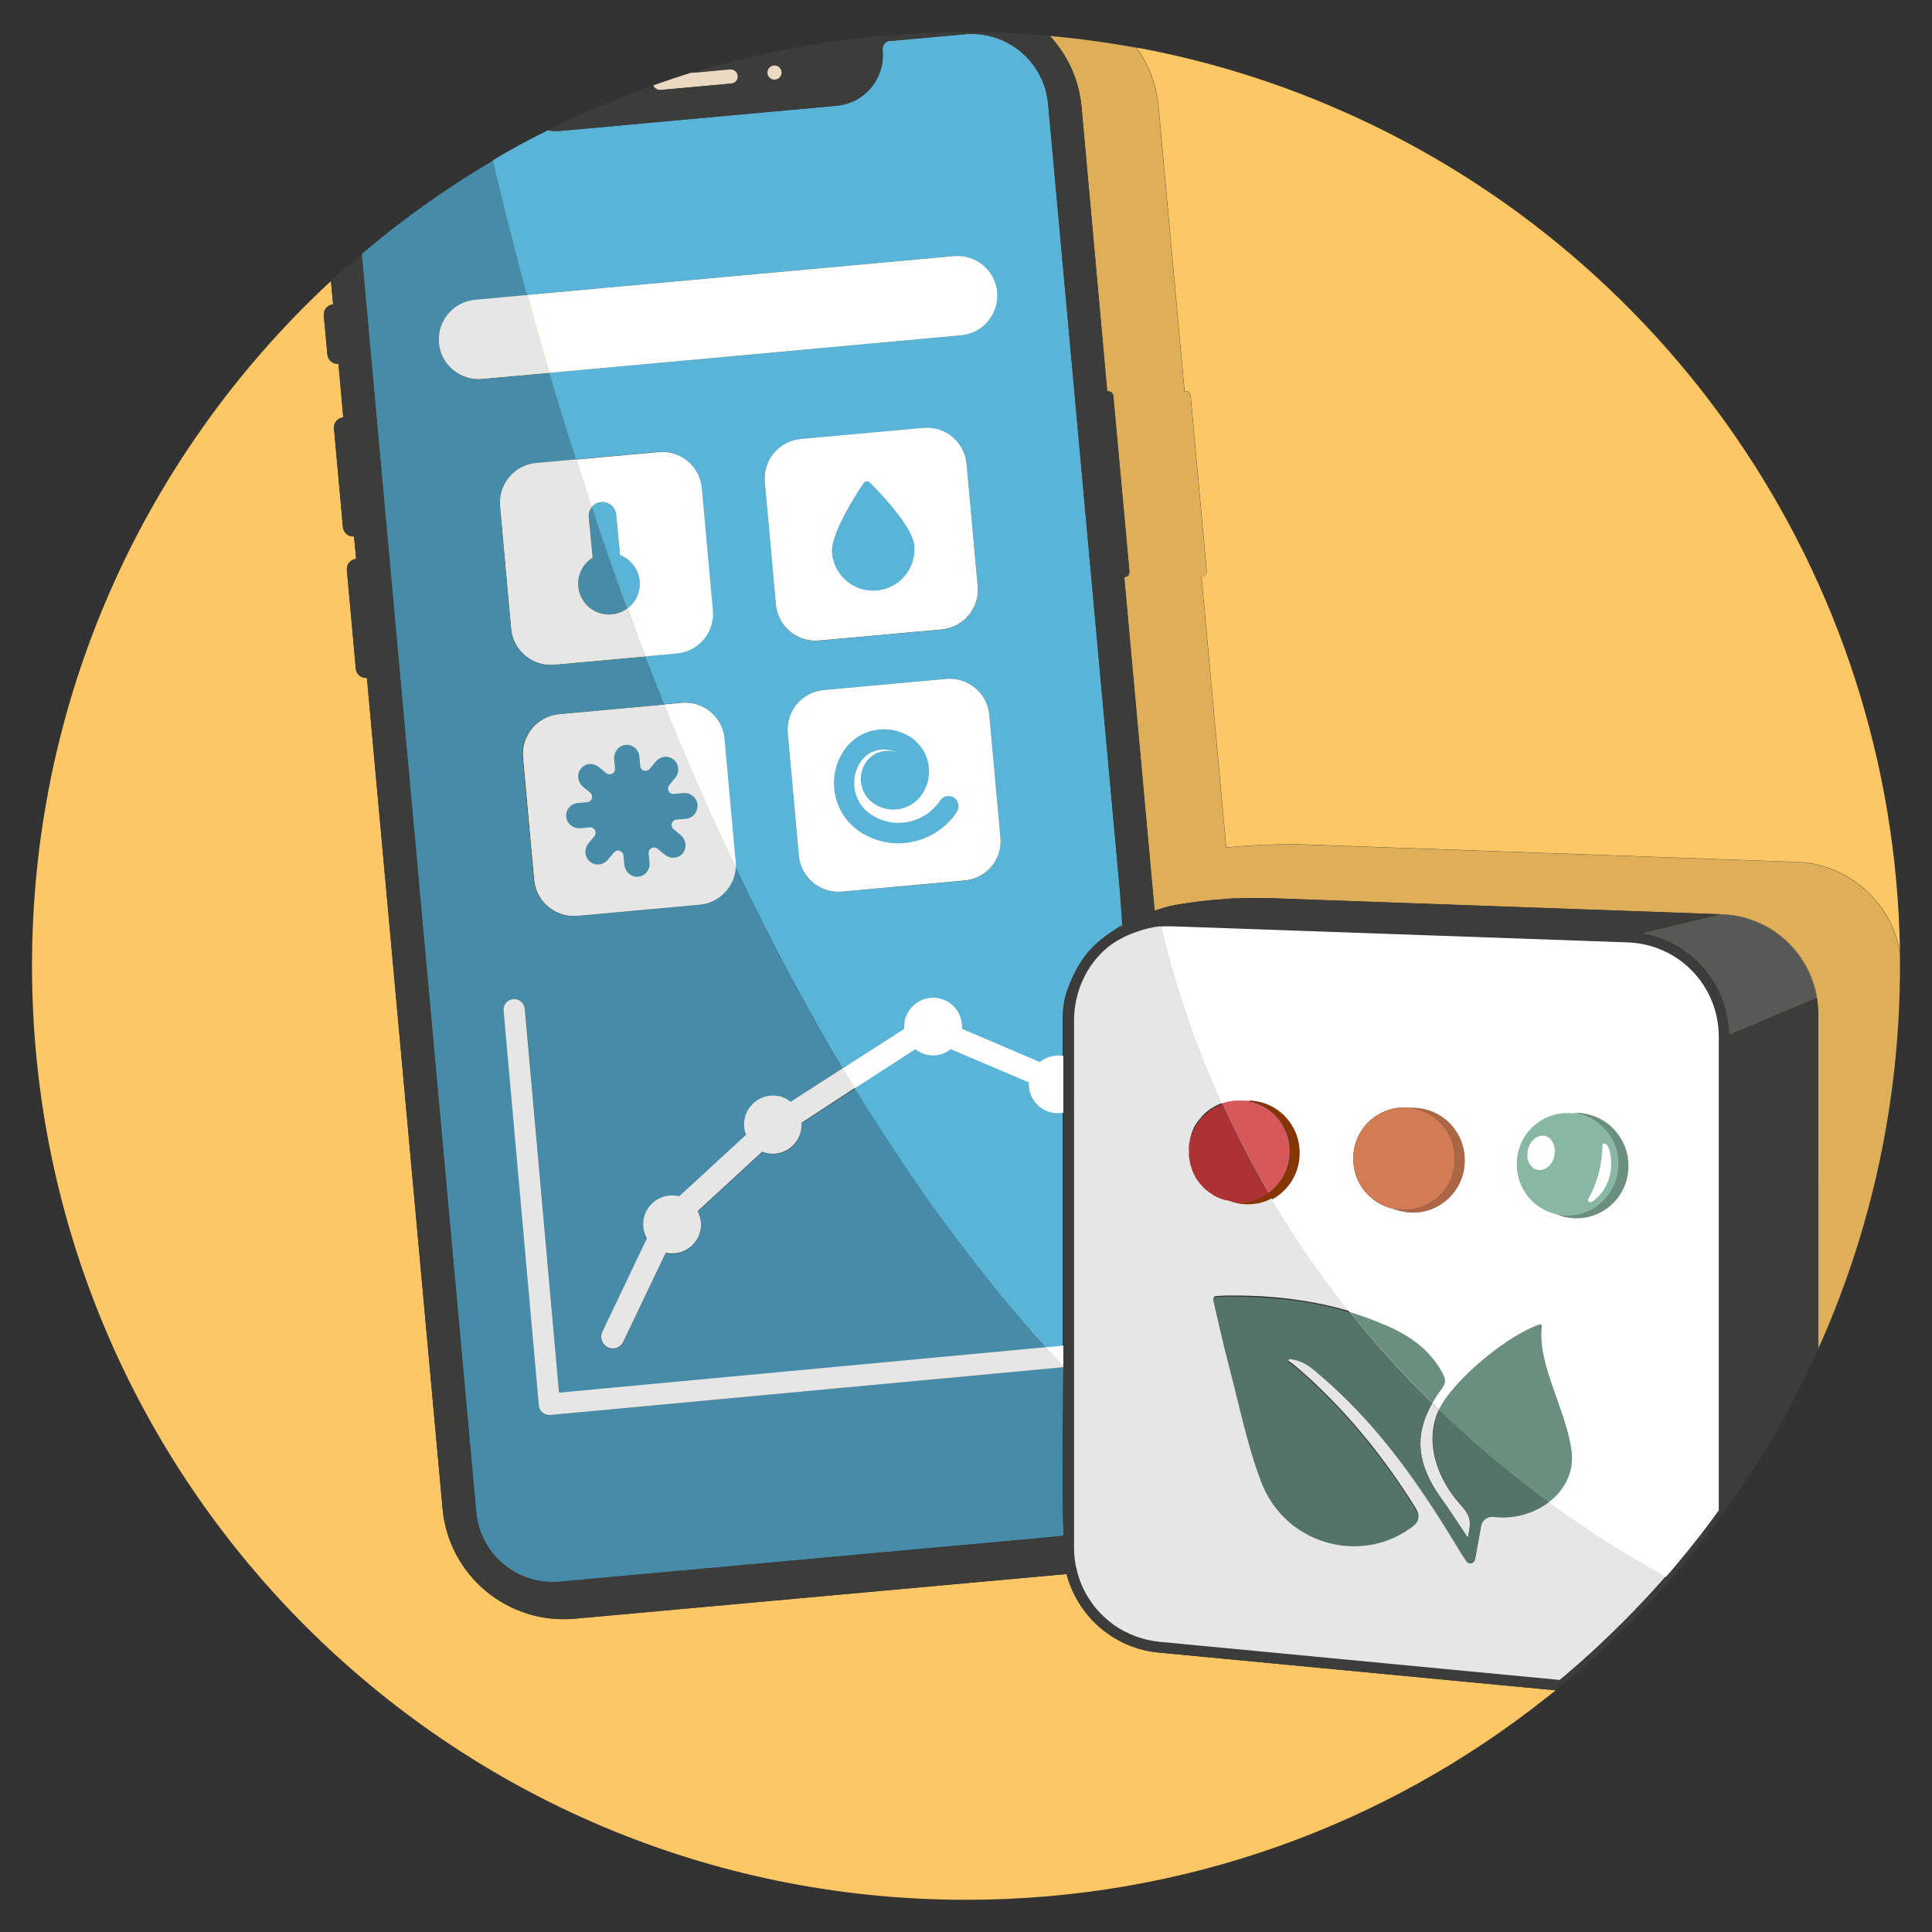 <?xml version="1.0" encoding="UTF-8"?> <svg xmlns="http://www.w3.org/2000/svg" xmlns:xlink="http://www.w3.org/1999/xlink" version="1.1" id="Calque_1" x="0px" y="0px" viewBox="0 0 1080 1080" style="enable-background:new 0 0 1080 1080;" xml:space="preserve"><rect x="0" y="0" width="1080" height="1080" fill="#333333" stroke="none"/> <style type="text/css"> .st0{fill:none;} .st1{fill:#D27C53;} .st2{fill:#A0D3E8;} .st3{fill:#5AB4D8;} .st4{fill:#96CDE3;} .st5{fill:#316073;} .st6{fill:#FFFFFF;} .st7{clip-path:url(#SVGID_00000004510544144678427280000018260252545538834603_);fill:#468CA8;} .st8{clip-path:url(#SVGID_00000004510544144678427280000018260252545538834603_);} .st9{fill:#3C3C3B;} .st10{fill:#DEAF58;} .st11{fill:#E9D9C3;} .st12{fill:#F4F4F4;} .st13{opacity:0.47;} .st14{opacity:0.22;} .st15{opacity:0.14;} .st16{opacity:0.25;} .st17{fill:#EEEEEE;} .st18{fill:#FCC764;} .st19{fill:#D75859;} .st20{fill:#7DCCF1;} .st21{fill:#6A8F7F;} .st22{fill:#455C53;} .st23{clip-path:url(#SVGID_00000018941887498866247380000002197721306968428180_);} .st24{fill:#71706E;} .st25{fill:none;stroke:#3C3C3B;stroke-miterlimit:10;} .st26{fill:#88B8A3;} .st27{fill:#DADADA;} .st28{fill:#888885;} .st29{fill:#C0C0C0;} .st30{fill:#D5A752;} .st31{fill:#E7E6E6;} .st32{fill:#D6ECF5;} .st33{fill:#C5943A;} .st34{fill:#A05731;} .st35{opacity:0.32;fill:#3C3C3B;} .st36{fill:#595939;} .st37{fill:#4E6A5D;} .st38{fill:#1D1E1C;} .st39{fill:#3E7B8D;} .st40{fill:#1D3742;} .st41{fill:#BCAA93;} .st42{fill:#883413;} .st43{fill:#903B3C;} .st44{fill:#BB9E7A;} .st45{fill:#BC9F7A;} .st46{fill:none;stroke:#316073;stroke-width:27.299;stroke-miterlimit:10;} .st47{clip-path:url(#SVGID_00000085940108502203255410000016999031485068463523_);} .st48{fill:#185067;} .st49{fill:#EAC89A;} .st50{fill:#AD6645;} .st51{fill:#21404D;} .st52{clip-path:url(#SVGID_00000176013912465718386510000016703682825416374949_);} .st53{fill:#CFC0AD;} .st54{fill:#E3E3E3;} .st55{fill:#FDD58A;} .st56{fill:#DC9A7A;} .st57{fill:#5A808F;} .st58{fill:#85C7E2;} .st59{fill:#DECFBA;} .st60{fill:#995A3C;} .st61{fill:#AB4647;} .st62{fill:#468CA8;} .st63{fill:#557366;} .st64{fill:#585857;} .st65{fill:#873600;} .st66{fill:#AD3233;} .st67{clip-path:url(#SVGID_00000130628296446108318970000005562730499824927885_);} .st68{fill:#606060;} .st69{fill:#E18485;} .st70{clip-path:url(#SVGID_00000001656853842978627380000014267941220357717937_);} .st71{fill:#7FBFD8;} .st72{fill:#FADFC0;} .st73{display:none;} .st74{display:inline;} </style> <path class="st9" d="M492.9,38.6l0.5,5c0-0.1,0-0.2,0-0.3c0-0.1,0-0.2,0-0.4c0.1-2,1.4-3.7,3.2-4.4c0,0,0,0,0,0 c0.1,0,0.1-0.1,0.2-0.1c0.1,0,0.1,0,0.2-0.1c0,0,0.1,0,0.1,0c0,0,0,0,0.1,0c0,0,0.1,0,0.1,0c0,0,0.1,0,0.1,0c0.1,0,0.1,0,0.2,0 c0.1,0,0.2,0,0.2,0L492.9,38.6z"></path> <g> <path class="st18" d="M902.2,631.3c-1.3-1.4-2.8-2.7-4.4-3.8c-4.4-3-9.7-4.9-15.4-5.1c-0.9,0-1.7,0-2.6,0c6.7,0.8,12.6,3.9,17,8.5 c4.9,5.1,8,12.1,8,19.7v0.5c0,16.3-13.7,29.2-29.9,28.3c-1.7-0.1-3.4-0.3-5-0.7c3.1,1.3,6.4,2.2,10,2.4c2.8,0.1,5.6-0.1,8.2-0.7 c12.8-3,22.4-14.5,22.4-28.3v-0.5C910.3,643.6,907.2,636.5,902.2,631.3z M902.2,631.3c-1.3-1.4-2.8-2.7-4.4-3.8 c-4.4-3-9.7-4.9-15.4-5.1c-0.9,0-1.7,0-2.6,0c6.7,0.8,12.6,3.9,17,8.5c4.9,5.1,8,12.1,8,19.7v0.5c0,16.3-13.7,29.2-29.9,28.3 c-1.7-0.1-3.4-0.3-5-0.7c3.1,1.3,6.4,2.2,10,2.4c2.8,0.1,5.6-0.1,8.2-0.7c12.8-3,22.4-14.5,22.4-28.3v-0.5 C910.3,643.6,907.2,636.5,902.2,631.3z M902.2,631.3c-1.3-1.4-2.8-2.7-4.4-3.8c-4.4-3-9.7-4.9-15.4-5.1c-0.9,0-1.7,0-2.6,0 c6.7,0.8,12.6,3.9,17,8.5c4.9,5.1,8,12.1,8,19.7v0.5c0,16.3-13.7,29.2-29.9,28.3c-1.7-0.1-3.4-0.3-5-0.7c3.1,1.3,6.4,2.2,10,2.4 c2.8,0.1,5.6-0.1,8.2-0.7c12.8-3,22.4-14.5,22.4-28.3v-0.5C910.3,643.6,907.2,636.5,902.2,631.3z M902.2,631.3 c-1.3-1.4-2.8-2.7-4.4-3.8c-4.4-3-9.7-4.9-15.4-5.1c-0.9,0-1.7,0-2.6,0c6.7,0.8,12.6,3.9,17,8.5c4.9,5.1,8,12.1,8,19.7v0.5 c0,16.3-13.7,29.2-29.9,28.3c-1.7-0.1-3.4-0.3-5-0.7c3.1,1.3,6.4,2.2,10,2.4c2.8,0.1,5.6-0.1,8.2-0.7c12.8-3,22.4-14.5,22.4-28.3 v-0.5C910.3,643.6,907.2,636.5,902.2,631.3z M902.2,631.3c-1.3-1.4-2.8-2.7-4.4-3.8c-4.4-3-9.7-4.9-15.4-5.1c-0.9,0-1.7,0-2.6,0 c6.7,0.8,12.6,3.9,17,8.5c4.9,5.1,8,12.1,8,19.7v0.5c0,16.3-13.7,29.2-29.9,28.3c-1.7-0.1-3.4-0.3-5-0.7c3.1,1.3,6.4,2.2,10,2.4 c2.8,0.1,5.6-0.1,8.2-0.7c12.8-3,22.4-14.5,22.4-28.3v-0.5C910.3,643.6,907.2,636.5,902.2,631.3z M902.2,631.3 c-1.3-1.4-2.8-2.7-4.4-3.8c-4.4-3-9.7-4.9-15.4-5.1c-0.9,0-1.7,0-2.6,0c6.7,0.8,12.6,3.9,17,8.5c4.9,5.1,8,12.1,8,19.7v0.5 c0,16.3-13.7,29.2-29.9,28.3c-1.7-0.1-3.4-0.3-5-0.7c3.1,1.3,6.4,2.2,10,2.4c2.8,0.1,5.6-0.1,8.2-0.7c12.8-3,22.4-14.5,22.4-28.3 v-0.5C910.3,643.6,907.2,636.5,902.2,631.3z M902.2,631.3c-1.3-1.4-2.8-2.7-4.4-3.8c-4.4-3-9.7-4.9-15.4-5.1c-0.9,0-1.7,0-2.6,0 c6.7,0.8,12.6,3.9,17,8.5c4.9,5.1,8,12.1,8,19.7v0.5c0,16.3-13.7,29.2-29.9,28.3c-1.7-0.1-3.4-0.3-5-0.7c3.1,1.3,6.4,2.2,10,2.4 c2.8,0.1,5.6-0.1,8.2-0.7c12.8-3,22.4-14.5,22.4-28.3v-0.5C910.3,643.6,907.2,636.5,902.2,631.3z M902.2,631.3 c-1.3-1.4-2.8-2.7-4.4-3.8c-4.4-3-9.7-4.9-15.4-5.1c-0.9,0-1.7,0-2.6,0c6.7,0.8,12.6,3.9,17,8.5c4.9,5.1,8,12.1,8,19.7v0.5 c0,16.3-13.7,29.2-29.9,28.3c-1.7-0.1-3.4-0.3-5-0.7c3.1,1.3,6.4,2.2,10,2.4c2.8,0.1,5.6-0.1,8.2-0.7c12.8-3,22.4-14.5,22.4-28.3 v-0.5C910.3,643.6,907.2,636.5,902.2,631.3z M902.2,631.3c-1.3-1.4-2.8-2.7-4.4-3.8c-4.4-3-9.7-4.9-15.4-5.1c-0.9,0-1.7,0-2.6,0 c6.7,0.8,12.6,3.9,17,8.5c4.9,5.1,8,12.1,8,19.7v0.5c0,16.3-13.7,29.2-29.9,28.3c-1.7-0.1-3.4-0.3-5-0.7c3.1,1.3,6.4,2.2,10,2.4 c2.8,0.1,5.6-0.1,8.2-0.7c12.8-3,22.4-14.5,22.4-28.3v-0.5C910.3,643.6,907.2,636.5,902.2,631.3z M698.3,615.1 c-1.1,0-2.2,0-3.3,0.1c1.1,0.1,2.2,0.2,3.3,0.5L698.3,615.1z M686.6,671.6C686.6,671.6,686.6,671.6,686.6,671.6 C686.6,671.6,686.6,671.6,686.6,671.6C686.6,671.6,686.6,671.6,686.6,671.6z M682.2,670.2c0.7,0.3,1.4,0.5,2.1,0.7 C683.5,670.7,682.8,670.5,682.2,670.2z M698.3,615.1c-1.1,0-2.2,0-3.3,0.1c1.1,0.1,2.2,0.2,3.3,0.5L698.3,615.1z M686.6,671.6 C686.6,671.6,686.6,671.6,686.6,671.6C686.6,671.6,686.6,671.6,686.6,671.6C686.6,671.6,686.6,671.6,686.6,671.6z M682.2,670.2 c0.7,0.3,1.4,0.5,2.1,0.7C683.5,670.7,682.8,670.5,682.2,670.2z M627.8,517c-0.6,0.4-1.2,0.8-1.8,1.2c-0.1,0-0.2,0.1-0.2,0.2 c-0.1,0.1-0.2,0.1-0.2,0.2l-0.5,0.3l0.3-0.2c0.3-0.2,0.6-0.3,0.9-0.5l0.4-0.2l0.3-0.2l0.1,0l0.3-0.2c0.2-0.1,0.3-0.2,0.5-0.2 L627.8,517z M656.3,506.1c-0.2,0.1-0.5,0.1-0.7,0.2c-0.1,0-0.2,0.1-0.3,0.1c0.3-0.1,0.6-0.1,0.9-0.2c0.3-0.1,0.6-0.1,0.9-0.2 C656.8,506,656.5,506.1,656.3,506.1z M698.3,615.1c-1.1,0-2.2,0-3.3,0.1c1.1,0.1,2.2,0.2,3.3,0.5L698.3,615.1z M686.6,671.6 C686.6,671.6,686.6,671.6,686.6,671.6C686.6,671.6,686.6,671.6,686.6,671.6C686.6,671.6,686.6,671.6,686.6,671.6z M682.2,670.2 c0.7,0.3,1.4,0.5,2.1,0.7C683.5,670.7,682.8,670.5,682.2,670.2z M656.3,506.1c-0.2,0.1-0.5,0.1-0.7,0.2c-0.1,0-0.2,0.1-0.3,0.1 c0.3-0.1,0.6-0.1,0.9-0.2c0.3-0.1,0.6-0.1,0.9-0.2C656.8,506,656.5,506.1,656.3,506.1z M656.3,506.1c-0.2,0.1-0.5,0.1-0.7,0.2 c-0.1,0-0.2,0.1-0.3,0.1c0.3-0.1,0.6-0.1,0.9-0.2c0.3-0.1,0.6-0.1,0.9-0.2C656.8,506,656.5,506.1,656.3,506.1z M656.3,506.1 c-0.2,0.1-0.5,0.1-0.7,0.2c-0.1,0-0.2,0.1-0.3,0.1c0.3-0.1,0.6-0.1,0.9-0.2c0.3-0.1,0.6-0.1,0.9-0.2 C656.8,506,656.5,506.1,656.3,506.1z M656.3,506.1c-0.2,0.1-0.5,0.1-0.7,0.2c-0.1,0-0.2,0.1-0.3,0.1c0.3-0.1,0.6-0.1,0.9-0.2 c0.3-0.1,0.6-0.1,0.9-0.2C656.8,506,656.5,506.1,656.3,506.1z M656.3,506.1c-0.2,0.1-0.5,0.1-0.7,0.2c-0.1,0-0.2,0.1-0.3,0.1 c0.3-0.1,0.6-0.1,0.9-0.2c0.3-0.1,0.6-0.1,0.9-0.2C656.8,506,656.5,506.1,656.3,506.1z M656.3,506.1c-0.2,0.1-0.5,0.1-0.7,0.2 c-0.1,0-0.2,0.1-0.3,0.1c0.3-0.1,0.6-0.1,0.9-0.2c0.3-0.1,0.6-0.1,0.9-0.2C656.8,506,656.5,506.1,656.3,506.1z M656.3,506.1 c-0.2,0.1-0.5,0.1-0.7,0.2c-0.1,0-0.2,0.1-0.3,0.1c0.3-0.1,0.6-0.1,0.9-0.2c0.3-0.1,0.6-0.1,0.9-0.2 C656.8,506,656.5,506.1,656.3,506.1z M656.3,506.1c-0.2,0.1-0.5,0.1-0.7,0.2c-0.1,0-0.2,0.1-0.3,0.1c0.3-0.1,0.6-0.1,0.9-0.2 c0.3-0.1,0.6-0.1,0.9-0.2C656.8,506,656.5,506.1,656.3,506.1z M656.3,506.1c-0.2,0.1-0.5,0.1-0.7,0.2c-0.1,0-0.2,0.1-0.3,0.1 c0.3-0.1,0.6-0.1,0.9-0.2c0.3-0.1,0.6-0.1,0.9-0.2C656.8,506,656.5,506.1,656.3,506.1z M743.2,59C709,44.5,672.9,33.5,635.4,26.6 c6.8,9.5,11.2,20.8,12.3,33.2l14.5,158.8l0.3,0c1.6-0.1,2.9,1,3.1,2.6l9,98.1c0.1,1.6-1,2.9-2.6,3.1l-0.3,0l13.8,151.4 c11.5-1.3,24.6-1.9,39.7-1.9l279,9.9c5.8,0.2,11.4,1.2,16.7,2.9v0c21.2,6.9,37.3,25,41.2,47.3C1058.8,319.2,928.3,137.2,743.2,59z M918.5,521.7L918.5,521.7C918.5,521.7,918.6,521.7,918.5,521.7L918.5,521.7z M977.8,513.8L977.8,513.8c-4.8-1.6-10-2.5-15.3-2.7 l-44,10.6c27.2,4.9,47.6,28.2,48.2,56.6l19.2-8.1l29.7-12.5C1012.2,537,997.4,520.2,977.8,513.8z M656.3,506.1 c-0.2,0.1-0.5,0.1-0.7,0.2c-0.1,0-0.2,0.1-0.3,0.1c0.3-0.1,0.6-0.1,0.9-0.2c0.3-0.1,0.6-0.1,0.9-0.2 C656.8,506,656.5,506.1,656.3,506.1z M656.3,506.1c-0.2,0.1-0.5,0.1-0.7,0.2c-0.1,0-0.2,0.1-0.3,0.1c0.3-0.1,0.6-0.1,0.9-0.2 c0.3-0.1,0.6-0.1,0.9-0.2C656.8,506,656.5,506.1,656.3,506.1z M656.3,506.1c-0.2,0.1-0.5,0.1-0.7,0.2c-0.1,0-0.2,0.1-0.3,0.1 c0.3-0.1,0.6-0.1,0.9-0.2c0.3-0.1,0.6-0.1,0.9-0.2C656.8,506,656.5,506.1,656.3,506.1z M656.3,506.1c-0.2,0.1-0.5,0.1-0.7,0.2 c-0.1,0-0.2,0.1-0.3,0.1c0.3-0.1,0.6-0.1,0.9-0.2c0.3-0.1,0.6-0.1,0.9-0.2C656.8,506,656.5,506.1,656.3,506.1z M656.3,506.1 c-0.2,0.1-0.5,0.1-0.7,0.2c-0.1,0-0.2,0.1-0.3,0.1c0.3-0.1,0.6-0.1,0.9-0.2c0.3-0.1,0.6-0.1,0.9-0.2 C656.8,506,656.5,506.1,656.3,506.1z M656.3,506.1c-0.2,0.1-0.5,0.1-0.7,0.2c-0.1,0-0.2,0.1-0.3,0.1c0.3-0.1,0.6-0.1,0.9-0.2 c0.3-0.1,0.6-0.1,0.9-0.2C656.8,506,656.5,506.1,656.3,506.1z M656.3,506.1c-0.2,0.1-0.5,0.1-0.7,0.2c-0.1,0-0.2,0.1-0.3,0.1 c0.3-0.1,0.6-0.1,0.9-0.2c0.3-0.1,0.6-0.1,0.9-0.2C656.8,506,656.5,506.1,656.3,506.1z M656.3,506.1c-0.2,0.1-0.5,0.1-0.7,0.2 c-0.1,0-0.2,0.1-0.3,0.1c0.3-0.1,0.6-0.1,0.9-0.2c0.3-0.1,0.6-0.1,0.9-0.2C656.8,506,656.5,506.1,656.3,506.1z M656.3,506.1 c-0.2,0.1-0.5,0.1-0.7,0.2c-0.1,0-0.2,0.1-0.3,0.1c0.3-0.1,0.6-0.1,0.9-0.2c0.3-0.1,0.6-0.1,0.9-0.2 C656.8,506,656.5,506.1,656.3,506.1z M656.3,506.1c-0.2,0.1-0.5,0.1-0.7,0.2c-0.1,0-0.2,0.1-0.3,0.1c0.3-0.1,0.6-0.1,0.9-0.2 c0.3-0.1,0.6-0.1,0.9-0.2C656.8,506,656.5,506.1,656.3,506.1z M559.2,468l-6.2-68.5c-1.1-12.2-11.9-21.2-24.1-20.1l-68.4,6.2 c-12.2,1.1-21.2,11.9-20.1,24.1l6.2,68.4c1.1,12.2,11.9,21.2,24.1,20.1l68.4-6.2C551.4,491.1,560.4,480.3,559.2,468z M698.3,615.1 c-1.1,0-2.2,0-3.3,0.1c1.1,0.1,2.2,0.2,3.3,0.5L698.3,615.1z M686.6,671.6C686.6,671.6,686.6,671.6,686.6,671.6 C686.6,671.6,686.6,671.6,686.6,671.6C686.6,671.6,686.6,671.6,686.6,671.6z M682.2,670.2c0.7,0.3,1.4,0.5,2.1,0.7 C683.5,670.7,682.8,670.5,682.2,670.2z M698.3,615.1c-1.1,0-2.2,0-3.3,0.1c1.1,0.1,2.2,0.2,3.3,0.5L698.3,615.1z M686.6,671.6 C686.6,671.6,686.6,671.6,686.6,671.6C686.6,671.6,686.6,671.6,686.6,671.6C686.6,671.6,686.6,671.6,686.6,671.6z M682.2,670.2 c0.7,0.3,1.4,0.5,2.1,0.7C683.5,670.7,682.8,670.5,682.2,670.2z M698.3,615.1c-1.1,0-2.2,0-3.3,0.1c1.1,0.1,2.2,0.2,3.3,0.5 L698.3,615.1z M686.6,671.6C686.6,671.6,686.6,671.6,686.6,671.6C686.6,671.6,686.6,671.6,686.6,671.6 C686.6,671.6,686.6,671.6,686.6,671.6z M682.2,670.2c0.7,0.3,1.4,0.5,2.1,0.7C683.5,670.7,682.8,670.5,682.2,670.2z M698.3,615.1 c-1.1,0-2.2,0-3.3,0.1c1.1,0.1,2.2,0.2,3.3,0.5L698.3,615.1z M686.6,671.6C686.6,671.6,686.6,671.6,686.6,671.6 C686.6,671.6,686.6,671.6,686.6,671.6C686.6,671.6,686.6,671.6,686.6,671.6z M682.2,670.2c0.7,0.3,1.4,0.5,2.1,0.7 C683.5,670.7,682.8,670.5,682.2,670.2z M497.9,22.9l-5,0.4l0.5,5l0-0.3c0-0.1,0-0.2,0-0.3c0,0,0,0,0,0c0-0.3,0.1-0.7,0.2-1 c0-0.1,0.1-0.2,0.1-0.3c0,0,0-0.1,0-0.1c0.1-0.3,0.2-0.6,0.4-0.8c0.2-0.3,0.4-0.5,0.6-0.8c0.1-0.1,0.2-0.2,0.3-0.3 c0.1-0.1,0.2-0.2,0.4-0.3c0.2-0.2,0.5-0.4,0.8-0.5c0.1-0.1,0.3-0.1,0.4-0.2c0,0,0,0,0,0c0.1,0,0.1-0.1,0.2-0.1c0.1,0,0.1,0,0.2-0.1 c0.2-0.1,0.4-0.1,0.7-0.2C497.8,22.9,497.8,22.9,497.9,22.9z M546.4,327.7l-6.2-68.4c-1.1-12.2-11.9-21.2-24.1-20.1l-68.5,6.2 c-12.2,1.1-21.2,11.9-20.1,24.1l6.2,68.4c1.1,12.2,11.9,21.2,24.1,20.1l68.4-6.2C538.6,350.7,547.6,339.9,546.4,327.7z M557.3,163.3c-1.1-12.2-11.9-21.2-24.1-20.1l-238.4,21.7l-29.3,2.7c-6.1,0.6-11.4,3.5-15,7.9c-3.6,4.4-5.6,10.1-5.1,16.2 c1.1,12.2,11.9,21.2,24.1,20.1l37.6-3.4l230.1-21c6.1-0.6,11.4-3.5,15-7.9C555.9,175.1,557.9,169.4,557.3,163.3z M411.3,481.5 l-6.2-68.4c-1.1-12.2-11.9-21.2-24.1-20.1l-9.5,0.9l-59,5.4c-12.2,1.1-21.2,11.9-20.1,24.1l6.2,68.4c1.1,12.2,11.9,21.2,24.1,20.1 l68.4-6.2c11.1-1,19.6-10.1,20.1-21C411.4,483.6,411.4,482.6,411.3,481.5z M353.6,347.9c-0.5-1.3-1-2.6-1.4-3.8 c-0.5-1.3-1-2.7-1.5-4c4.7-3.5,7.4-9.2,6.8-15.4c-0.7-6.7-5.1-12.1-10.9-14.4l-2.2-22.7c-0.4-4.2-4.2-7.3-8.4-6.9 c-2.1,0.2-4,1.2-5.2,2.8c-0.5-1.4-1-2.8-1.4-4.2c-0.4-1.3-0.9-2.7-1.3-4c-2-6.2-4-12.3-6-18.4l-22.4,2 c-12.2,1.1-21.2,11.9-20.1,24.1l6.2,68.5c1.1,12.2,11.9,21.2,24.1,20.1l50.9-4.6C358.4,360.6,356,354.2,353.6,347.9z"></path> <path class="st11" d="M412.5,42.4c0.1,1.1-0.2,2.1-0.9,2.9c-0.6,0.8-1.6,1.3-2.7,1.4l-39.6,3.6c-0.1,0-0.2,0-0.4,0s-0.2,0-0.4,0 c-0.2,0-0.3,0-0.5-0.1c-0.2-0.1-0.4-0.1-0.6-0.2c-0.2-0.1-0.4-0.2-0.5-0.3c-0.1-0.1-0.3-0.2-0.4-0.3c-0.1-0.1-0.2-0.2-0.3-0.2 c-0.1-0.1-0.2-0.2-0.4-0.4c-0.1-0.1-0.1-0.2-0.2-0.3c-0.2-0.2-0.3-0.5-0.4-0.8c7.1-2.5,14.2-4.9,21.4-7.1l0,0h0l21.4-2 C410.4,38.6,412.3,40.2,412.5,42.4z"></path> <path class="st50" d="M818.8,648.3v0.5c0,16.7-14,30-30.6,29c-3.4-0.2-6.7-1-9.7-2.2c1.6,0.4,3.2,0.6,4.9,0.7 c16.3,0.9,29.9-12.1,29.9-28.3v-0.5c0-7.6-3-14.6-8-19.7c-4.5-4.7-10.6-7.8-17.4-8.5c1-0.1,1.9-0.1,2.9,0 c7.8,0.3,14.8,3.6,19.9,8.9C815.7,633.4,818.8,640.5,818.8,648.3z"></path> <path class="st18" d="M869.6,944.9c-1.9,1.6-3.8,3.1-5.8,4.6c-89,70.5-201.5,112.5-323.8,112.5c-288.3,0-522.1-233.7-522.1-522.1 c0-72.1,14.6-140.8,41-203.2c29-68.6,72.3-129.7,126.1-179.6l1.2,13c-3.2,0.3-5.5,3.1-5.2,6.2l2,21.8c0.3,3.2,3.1,5.5,6.2,5.2 l2.7,30c-3.2,0.3-5.5,3.1-5.2,6.2l5,55.1c0.3,3.2,3.1,5.5,6.2,5.2l1.2,12.6c-3.2,0.3-5.5,3.1-5.2,6.2l5,55.1 c0.3,3.2,3.1,5.5,6.2,5.2l42.3,464.4c3.4,37.4,36.5,64.9,73.9,61.5l20-1.8L584.1,881l12.2-1.1c0,0,0,0.1,0,0.2l0.1,0.5 c0.3,1.2,0.7,2.5,1.2,3.8c1.4,4,3.2,7.8,5.4,11.4c4.2,6.9,9.6,12.7,16.2,17.4c8.4,6,18.3,9.7,28.6,10.6L869.6,944.9z"></path> <path class="st10" d="M1062.1,540c0,72.1-14.6,140.8-41,203.2c-1.5,3.6-3.1,7.2-4.7,10.7V566.8c0-3.1-0.3-6.1-0.7-9.1 c-3.4-20.7-18.2-37.6-37.8-43.9v0c-4.8-1.6-10-2.5-15.3-2.7L707.7,502c-0.7,0-1.4,0-2.1,0c-0.7,0-1.4,0-2.1,0c-0.5,0-1,0-1.5,0 c-0.7,0-1.3,0-2,0c-0.8,0-1.7,0-2.5,0.1c-0.5,0-0.9,0-1.3,0c-0.1,0-0.2,0-0.3,0c-0.5,0-1.1,0-1.6,0c-0.6,0-1.2,0-1.8,0.1 c-0.5,0-1,0-1.6,0c-0.2,0-0.5,0-0.7,0c-0.8,0-1.5,0.1-2.2,0.1c-0.4,0-0.8,0-1.3,0.1c-0.4,0-0.8,0-1.2,0.1c-0.3,0-0.6,0-1,0.1 c-0.8,0.1-1.7,0.1-2.5,0.2c-0.9,0.1-1.8,0.1-2.7,0.2c-0.5,0-0.9,0.1-1.4,0.1c-0.6,0.1-1.2,0.1-1.8,0.2c-0.3,0-0.5,0.1-0.8,0.1 c-0.3,0-0.5,0.1-0.8,0.1c-0.5,0-0.9,0.1-1.4,0.1c-1.4,0.2-2.8,0.3-4.2,0.5c-1,0.1-2,0.3-3,0.4c-0.4,0-0.7,0.1-1.1,0.1 c-0.6,0.1-1.2,0.2-1.8,0.3c-0.5,0.1-1,0.2-1.5,0.2c-0.6,0.1-1.2,0.2-1.8,0.3c-0.2,0-0.4,0.1-0.6,0.1c-0.4,0.1-0.8,0.1-1.2,0.2 c-0.1,0-0.2,0-0.3,0c-0.3,0-0.6,0.1-0.9,0.2c-0.2,0-0.5,0.1-0.7,0.1c-0.2,0.1-0.5,0.1-0.7,0.2c-0.1,0-0.2,0.1-0.3,0.1 c-0.2,0-0.3,0.1-0.5,0.1c-0.5,0.1-1.1,0.2-1.6,0.4c-0.4,0.1-0.9,0.2-1.3,0.3c-0.2,0.1-0.5,0.1-0.7,0.2c-0.3,0.1-0.7,0.2-1,0.3 c-0.1,0-0.1,0-0.2,0.1c-0.1,0-0.3,0.1-0.4,0.1c-0.4,0.1-0.9,0.2-1.3,0.4c-0.2,0.1-0.5,0.1-0.7,0.2c-0.6,0.2-1.3,0.4-1.9,0.6 l-2.2-23.9l-0.5-5.5l-14.3-157.1l0.3,0c1.6-0.1,2.7-1.5,2.6-3.1l-9-98.1c-0.1-1.6-1.5-2.7-3.1-2.6l-0.3,0L604.6,59.9 c-1.4-15.5-7.9-29.2-17.7-39.8c16.4,1.5,32.5,3.7,48.4,6.6c6.8,9.5,11.2,20.8,12.3,33.2l14.5,158.8l0.3,0c1.6-0.1,2.9,1,3.1,2.6 l9,98.1c0.1,1.6-1,2.9-2.6,3.1l-0.3,0l13.8,151.4c11.5-1.3,24.6-1.9,39.7-1.9l279,9.9c5.8,0.2,11.4,1.2,16.7,2.9v0 c21.2,6.9,37.3,25,41.2,47.3C1062.1,534.7,1062.1,537.3,1062.1,540z"></path> <path class="st62" d="M594.5,858.5L594.5,858.5l-23.7,2.2l-257.8,23.5c-1.3,0.1-2.5,0.2-3.8,0.2c-22.1,0.1-41-16.7-43-39.1 L202.2,142c22.9-19.5,47.5-37,73.5-52.3c0.3,1.4,0.7,2.9,1,4.3c0.3,1.4,0.7,2.9,1,4.4c0.4,1.5,0.7,2.9,1.1,4.4 c3.1,12.9,6.5,26.4,10.2,40.6c0.3,1.2,0.6,2.5,1,3.7c1.5,5.9,3.1,11.8,4.8,17.9l-29.3,2.7c-6.1,0.6-11.4,3.5-15,7.9 c-3.6,4.4-5.6,10.1-5.1,16.2c1.1,12.2,11.9,21.2,24.1,20.1l37.6-3.4c4.6,15.7,9.6,31.9,14.9,48.4l-22.4,2 c-12.2,1.1-21.2,11.9-20.1,24.1l6.2,68.5c1.1,12.2,11.9,21.2,24.1,20.1l50.9-4.6c3.5,8.9,7,17.9,10.6,26.9l-59,5.4 c-12.2,1.1-21.2,11.9-20.1,24.1l6.2,68.4c1.1,12.2,11.9,21.2,24.1,20.1l68.4-6.2c11.1-1,19.6-10.1,20.1-21 c6.2,13.1,12.7,26.2,19.4,39.2c0.7,1.3,1.4,2.7,2,4c0.4,0.8,0.9,1.7,1.3,2.5c1,1.9,2,3.8,2.9,5.6c0.9,1.6,1.7,3.2,2.6,4.8 c0.4,0.8,0.9,1.7,1.3,2.5c1.2,2.2,2.3,4.4,3.5,6.6c0,0.1,0.1,0.2,0.2,0.3c1.4,2.6,2.8,5.1,4.2,7.7c0,0.1,0.1,0.2,0.1,0.2 c1.5,2.7,2.9,5.3,4.4,7.9c0,0.1,0.1,0.1,0.1,0.2c1.1,2,2.3,4,3.4,6.1c0.4,0.8,0.9,1.6,1.3,2.4c1.4,2.4,2.8,4.8,4.1,7.2 c1.6,2.8,3.2,5.6,4.9,8.4c1.4,2.3,2.7,4.6,4.1,6.8v0L442,616.1c-3.2-2.5-7.2-3.8-11.5-3.4c-8.9,0.9-15.4,8.8-14.5,17.7 c0.1,1.5,0.5,2.9,1,4.2l-37.3,34.3c-1.8-0.5-3.7-0.6-5.6-0.4c-8.9,0.9-15.4,8.8-14.5,17.7c0.2,2.3,0.9,4.4,2,6.3l-24.9,52.2 c-1.5,3.2-0.2,7.1,3.1,8.7c1.1,0.5,2.3,0.7,3.4,0.6c2.2-0.2,4.2-1.5,5.2-3.7l23.8-49.8c1.6,0.4,3.3,0.5,5.1,0.3 c8.9-0.9,15.4-8.8,14.5-17.7c-0.2-2.1-0.8-4.1-1.8-5.9l36.2-33.2c2.3,0.9,4.9,1.3,7.5,1.1c8.7-0.9,15.1-8.6,14.5-17.3l29.8-19.3 c1.1,1.9,2.3,3.8,3.5,5.7c1.6,2.5,3.1,5,4.7,7.5c0.1,0.2,0.3,0.4,0.4,0.6c1.4,2.2,2.8,4.4,4.2,6.6c1.8,2.9,3.7,5.8,5.6,8.6 c1.7,2.6,3.3,5.1,5,7.7c1.7,2.6,3.4,5.1,5.1,7.7c1.7,2.5,3.5,5.1,5.2,7.6c0.2,0.3,0.4,0.6,0.6,0.9c1.4,2,2.8,4.1,4.3,6.1 c0.2,0.3,0.5,0.7,0.7,1c1.7,2.4,3.3,4.7,5,7.1c1.8,2.5,3.6,5,5.4,7.4c1.7,2.4,3.5,4.8,5.3,7.1c0.2,0.2,0.4,0.5,0.5,0.7 c1.5,2.1,3.1,4.1,4.7,6.2c0.2,0.2,0.3,0.4,0.5,0.7c1.6,2.1,3.1,4.1,4.7,6.2c0.5,0.6,1,1.2,1.4,1.9c1.5,2,3.1,4,4.7,5.9 c0.2,0.3,0.5,0.7,0.8,1c1.6,2,3.2,4,4.8,6c0.2,0.3,0.5,0.6,0.7,0.9c1.7,2.1,3.4,4.2,5.1,6.3c0.4,0.4,0.7,0.9,1.1,1.3 c1.8,2.1,3.5,4.3,5.3,6.4c1.1,1.3,2.2,2.6,3.3,3.9c1.5,1.7,2.9,3.4,4.4,5.1c0.9,1,1.8,2,2.6,3c1.5,1.8,3.1,3.5,4.6,5.2 c0.8,0.8,1.5,1.7,2.3,2.5l-272,25.4L293.5,564c-0.3-3.3-3.2-5.7-6.5-5.5c-3.3,0.3-5.7,3.2-5.4,6.5l19.7,220.5 c0.1,1.6,0.9,3,2.1,4.1c1.1,0.9,2.4,1.4,3.8,1.4c0.2,0,0.4,0,0.6,0l286.7-26.8c0,1.7-0.1,3.4-0.1,5c0,0.8,0,1.6,0,2.4 c0,1.8-0.1,3.5-0.1,5.2c0,1,0,2,0,3c0,0.9,0,1.7,0,2.5c0,0.9,0,1.9,0,2.8v0.5c0,1.9,0,3.7-0.1,5.5v0.2 C593.7,824.5,594,845.4,594.5,858.5z"></path> <path class="st3" d="M433.8,338l-6.2-68.4c-1.1-12.2,7.9-23,20.1-24.1l68.5-6.2c12.2-1.1,23,7.9,24.1,20.1l6.2,68.4 c1.1,12.2-7.9,23-20.1,24.1l-68.4,6.2C445.7,359.2,434.9,350.2,433.8,338z M626,497.8l-1.4-15.5L585.9,58.1 c-2.2-23.7-23.1-41.1-46.7-38.9l-41.1,3.7c0,0-0.1,0-0.1,0c0,0,0,0-0.1,0c-0.1,0-0.2,0-0.2,0c-0.1,0-0.1,0-0.2,0c0,0-0.1,0-0.1,0 c-0.1,0-0.1,0-0.2,0c0,0,0,0-0.1,0c0,0-0.1,0-0.1,0c-0.1,0-0.1,0-0.2,0.1c-0.1,0-0.1,0-0.2,0.1c0,0,0,0,0,0c-0.1,0-0.3,0.1-0.4,0.2 c-0.3,0.1-0.5,0.3-0.8,0.5c-0.1,0.1-0.2,0.2-0.4,0.3c-0.1,0.1-0.2,0.2-0.3,0.3c-0.2,0.2-0.4,0.5-0.6,0.8c-0.2,0.2-0.3,0.5-0.4,0.8 c0,0,0,0.1,0,0.1c0,0.1-0.1,0.2-0.1,0.3c-0.1,0.3-0.2,0.7-0.2,1c0,0.1,0,0.2,0,0.4c0,0.1,0,0.2,0,0.3l0,0.2 c1.4,15.6-10.1,29.4-25.7,30.8l-153.6,14c-0.4,0-0.9,0.1-1.3,0.1c-0.7,0-1.4,0-2,0c-0.3,0-0.5,0-0.8,0c-0.2,0-0.5,0-0.8,0 c-0.2,0-0.5,0-0.8-0.1c-0.3,0-0.7-0.1-1-0.1c-0.4-0.1-0.7-0.1-1.1-0.2c-10.5,5.2-20.8,10.8-30.8,16.8c0.3,1.4,0.7,2.9,1,4.3 c0.3,1.4,0.7,2.9,1,4.4c0.4,1.5,0.7,2.9,1.1,4.4c3.1,12.9,6.5,26.4,10.2,40.6c0.3,1.2,0.6,2.5,1,3.7c1.5,5.9,3.1,11.8,4.8,17.9 l238.4-21.7c12.2-1.1,23,7.9,24.1,20.1c0.6,6.1-1.4,11.9-5,16.2c-3.6,4.4-8.9,7.3-15,7.9l-230.1,21c4.6,15.7,9.6,31.9,14.9,48.4 l46.1-4.2c12.2-1.1,23,7.9,24.1,20.1l6.2,68.4c1.1,12.2-7.9,23-20.1,24.1l-17.6,1.6c3.5,8.9,7,17.9,10.6,26.9l9.5-0.9 c12.2-1.1,23,7.9,24.1,20.1l6.2,68.4c0.1,1.1,0.1,2.1,0,3.2c6.2,13.1,12.7,26.2,19.4,39.2c0.7,1.3,1.4,2.7,2,4 c0.4,0.8,0.9,1.7,1.3,2.5c1,1.9,2,3.8,2.9,5.6c0.9,1.6,1.7,3.2,2.6,4.8c0.4,0.8,0.9,1.7,1.3,2.5c1.2,2.2,2.3,4.4,3.5,6.6 c0,0.1,0.1,0.2,0.2,0.3c1.4,2.6,2.8,5.1,4.2,7.7c0,0.1,0.1,0.2,0.1,0.2c1.5,2.7,2.9,5.3,4.4,7.9c0,0.1,0.1,0.1,0.1,0.2 c1.1,2,2.3,4,3.4,6.1c0.4,0.8,0.9,1.6,1.3,2.4c1.4,2.4,2.8,4.8,4.1,7.2c1.6,2.8,3.2,5.6,4.9,8.4c1.4,2.3,2.7,4.6,4.1,6.8v0 c0.2,0.3,0.4,0.7,0.6,1c1.3,2.1,2.6,4.3,3.9,6.4c0.8,1.2,1.5,2.5,2.3,3.7c1.1,1.9,2.3,3.8,3.5,5.7c1.6,2.5,3.1,5,4.7,7.5 c0.1,0.2,0.3,0.4,0.4,0.6c1.4,2.2,2.8,4.4,4.2,6.6c1.8,2.9,3.7,5.8,5.6,8.6c1.7,2.6,3.3,5.1,5,7.7c1.7,2.6,3.4,5.1,5.1,7.7 c1.7,2.5,3.5,5.1,5.2,7.6c0.2,0.3,0.4,0.6,0.6,0.9c1.4,2,2.8,4.1,4.3,6.1c0.2,0.3,0.5,0.7,0.7,1c1.7,2.4,3.3,4.7,5,7.1 c1.8,2.5,3.6,5,5.4,7.4c1.7,2.4,3.5,4.8,5.3,7.1c0.2,0.2,0.4,0.5,0.5,0.7c1.5,2.1,3.1,4.1,4.7,6.2c0.2,0.2,0.3,0.4,0.5,0.7 c1.6,2.1,3.1,4.1,4.7,6.2c0.5,0.6,1,1.2,1.4,1.9c1.5,2,3.1,4,4.7,5.9c0.2,0.3,0.5,0.7,0.8,1c1.6,2,3.2,4,4.8,6 c0.2,0.3,0.5,0.6,0.7,0.9c1.7,2.1,3.4,4.2,5.1,6.3c0.4,0.4,0.7,0.9,1.1,1.3c1.8,2.1,3.5,4.3,5.3,6.4c1.1,1.3,2.2,2.6,3.3,3.9 c1.5,1.7,2.9,3.4,4.4,5.1c0.9,1,1.8,2,2.6,3c1.5,1.8,3.1,3.5,4.6,5.2c0.8,0.8,1.5,1.7,2.3,2.5c0.5,0.6,1,1.2,1.6,1.7 c2.7,3,5.5,6.1,8.3,9V570.4c0-5.1,0.5-10.5,2.1-15.4c2.4-7.2,5.7-14.3,10.3-20.5c5.1-6.9,11.7-11.7,18.9-16.2 c0.1-0.1,0.1-0.1,0.2-0.2c0.6-0.4,1.2-0.8,1.8-1.2L626,497.8z M470.7,498.4c-12.2,1.1-23-7.9-24.1-20.1l-6.2-68.4 c-1.1-12.2,7.9-23,20.1-24.1l68.4-6.2c12.2-1.1,23,7.9,24.1,20.1l6.2,68.5c1.1,12.2-7.9,23-20.1,24.1L470.7,498.4z"></path> <g> <path class="st31" d="M307.1,208.4l-37.6,3.4c-12.2,1.1-23-7.9-24.1-20.1c-0.5-6.1,1.4-11.9,5.1-16.2c3.6-4.4,8.9-7.3,15-7.9 l29.3-2.7C298.6,179,302.7,193.5,307.1,208.4z"></path> <path class="st6" d="M552.3,179.5c-3.6,4.4-8.9,7.3-15,7.9l-230.1,21c-4.4-14.9-8.5-29.4-12.3-43.5l238.4-21.7 c12.2-1.1,23,7.9,24.1,20.1C557.9,169.4,555.9,175.1,552.3,179.5z"></path> <path class="st31" d="M360.8,366.9l-50.9,4.6c-12.2,1.1-23-7.9-24.1-20.1l-6.2-68.5c-1.1-12.2,7.9-23,20.1-24.1l22.4-2 c2,6.1,4,12.2,6,18.4c0.4,1.3,0.9,2.7,1.3,4c0.5,1.4,0.9,2.8,1.4,4.2c-1.1,1.3-1.8,3-1.8,4.9c0,0.2,0,0.5,0,0.8l2.2,22.7 c-5.8,3.6-9.1,10.5-7.8,17.8c1.5,8.2,9,14.2,17.4,14c3.7-0.1,7.1-1.4,9.8-3.4c0.5,1.3,1,2.7,1.5,4c0.5,1.3,0.9,2.6,1.4,3.8 C356,354.2,358.4,360.6,360.8,366.9z"></path> <path class="st6" d="M378.4,365.3l-17.6,1.6c-2.5-6.3-4.9-12.7-7.2-19c-0.5-1.3-1-2.6-1.4-3.8c-0.5-1.3-1-2.7-1.5-4 c4.7-3.5,7.4-9.2,6.8-15.4c-0.7-6.7-5.1-12.1-10.9-14.4l-2.2-22.7c-0.4-4.2-4.2-7.3-8.4-6.9c-2.1,0.2-4,1.2-5.2,2.8 c-0.5-1.4-1-2.8-1.4-4.2c-0.4-1.3-0.9-2.7-1.3-4c-2-6.2-4-12.3-6-18.4l46.1-4.2c12.2-1.1,23,7.9,24.1,20.1l6.2,68.4 C399.6,353.4,390.6,364.2,378.4,365.3z"></path> <path class="st6" d="M526.3,351.8l-68.4,6.2c-12.2,1.1-23-7.9-24.1-20.1l-6.2-68.4c-1.1-12.2,7.9-23,20.1-24.1l68.5-6.2 c12.2-1.1,23,7.9,24.1,20.1l6.2,68.4C547.6,339.9,538.6,350.7,526.3,351.8z"></path> <path class="st31" d="M411.3,484.7c-0.5,10.9-9,19.9-20.1,21l-68.4,6.2c-12.2,1.1-23-7.9-24.1-20.1l-6.2-68.4 c-1.1-12.2,7.9-23,20.1-24.1l59-5.4C383.6,424,396.9,454.4,411.3,484.7z"></path> <path class="st6" d="M411.3,484.7c-14.4-30.3-27.7-60.7-39.9-90.9l9.5-0.9c12.2-1.1,23,7.9,24.1,20.1l6.2,68.4 C411.4,482.6,411.4,483.6,411.3,484.7z"></path> <path class="st6" d="M539.1,492.2l-68.4,6.2c-12.2,1.1-23-7.9-24.1-20.1l-6.2-68.4c-1.1-12.2,7.9-23,20.1-24.1l68.4-6.2 c12.2-1.1,23,7.9,24.1,20.1l6.2,68.5C560.4,480.3,551.4,491.1,539.1,492.2z"></path> </g> <path class="st64" d="M1015.6,557.7l-29.7,12.5l-19.2,8.1c-0.6-28.4-20.9-51.7-48.2-56.6l44-10.6c5.3,0.2,10.4,1.1,15.3,2.7v0 C997.4,520.2,1012.2,537,1015.6,557.7z"></path> <path class="st9" d="M1015.6,557.7l-29.7,12.5l-19.2,8.1c-0.6-28.4-20.9-51.7-48.2-56.6c0,0,0,0-0.1,0l0.1,0h0l44-10.6L707.7,502 c-0.7,0-1.4,0-2.1,0c-0.7,0-1.4,0-2.1,0c-0.5,0-1,0-1.5,0c-0.7,0-1.3,0-2,0c-0.8,0-1.7,0-2.5,0.1c-0.5,0-0.9,0-1.3,0 c-0.1,0-0.2,0-0.3,0c-0.5,0-1.1,0-1.6,0c-0.6,0-1.2,0-1.8,0.1c-0.5,0-1,0-1.6,0c-0.2,0-0.5,0-0.7,0c-0.8,0-1.5,0.1-2.2,0.1 c-0.4,0-0.8,0-1.3,0.1c-0.4,0-0.8,0-1.2,0.1c-0.3,0-0.6,0-1,0.1c-0.8,0.1-1.7,0.1-2.5,0.2c-0.9,0.1-1.8,0.1-2.7,0.2 c-0.5,0-0.9,0.1-1.4,0.1c-0.6,0.1-1.2,0.1-1.8,0.2c-0.3,0-0.5,0.1-0.8,0.1c-0.3,0-0.5,0.1-0.8,0.1c-0.5,0-0.9,0.1-1.4,0.1 c-1.4,0.2-2.8,0.3-4.2,0.5c-1,0.1-2,0.3-3,0.4c-4.8,0.7-9.5,1.6-14.2,2.7c-0.2,0.1-0.5,0.1-0.7,0.2c-0.3,0.1-0.7,0.2-1,0.3 c-0.1,0-0.1,0-0.2,0.1c-0.1,0-0.3,0.1-0.4,0.1c-0.4,0.1-0.9,0.2-1.3,0.4c-0.2,0.1-0.5,0.1-0.7,0.2c-0.6,0.2-1.3,0.4-1.9,0.6 l-2.2-23.9l-0.5-5.5l-14.3-157.1l0.3,0c1.6-0.1,2.7-1.5,2.6-3.1l-9-98.1c-0.1-1.6-1.5-2.7-3.1-2.6l-0.3,0L604.6,59.9 c-1.4-15.5-7.9-29.2-17.7-39.8c-15.5-1.4-31.1-2.1-47-2.1c-53.3,0-104.8,8-153.2,22.8l21.4-2c2.2-0.2,4.1,1.4,4.3,3.6 c0.1,1.1-0.2,2.1-0.9,2.9c-0.6,0.8-1.6,1.3-2.7,1.4l-39.6,3.6c-0.1,0-0.2,0-0.4,0s-0.2,0-0.4,0c-0.2,0-0.3,0-0.5-0.1 c-0.2-0.1-0.4-0.1-0.6-0.2c-0.2-0.1-0.4-0.2-0.5-0.3c-0.1-0.1-0.3-0.2-0.4-0.3c-0.1-0.1-0.2-0.2-0.3-0.2c-0.1-0.1-0.2-0.2-0.4-0.4 c-0.1-0.1-0.1-0.2-0.2-0.3c-0.2-0.2-0.3-0.5-0.4-0.8c-20.2,7.2-39.8,15.6-58.8,25.1c0.4,0.1,0.7,0.1,1.1,0.2c0.3,0.1,0.7,0.1,1,0.1 c0.2,0,0.5,0,0.8,0.1c0.3,0,0.5,0,0.8,0c0.3,0,0.5,0,0.8,0c0.7,0,1.3,0,2,0c0.4,0,0.9-0.1,1.3-0.1l153.6-14 c15.6-1.4,27.1-15.2,25.7-30.8l0-0.2l0-0.3c0,0,0-0.1,0-0.1c0-2.5,1.8-4.6,4.3-4.9c0.1,0,0.2,0,0.2,0c0,0,0,0,0.1,0 c0,0,0.1,0,0.1,0l41.1-3.7c23.6-2.2,44.6,15.3,46.7,38.9l38.7,424.2l1.4,15.5l1.8,19.3l0,0.4c-0.2,0.1-0.3,0.1-0.5,0.2l-0.3,0.2 l-0.1,0l-0.3,0.2l-0.4,0.2c-0.3,0.2-0.6,0.3-0.9,0.5l-0.3,0.2l0.5-0.3c0.1-0.1,0.2-0.1,0.2-0.2c-7.2,4.5-13.8,9.3-18.9,16.2 c-4.6,6.2-7.9,13.2-10.3,20.5c-1.6,4.8-2.1,10.3-2.1,15.4v193.5c0,0.1,0,0.2,0,0.4c0,1.7-0.1,3.4-0.1,5c0,0.8,0,1.6,0,2.4 c0,1.8-0.1,3.5-0.1,5.2c0,1,0,2,0,3c0,0.9,0,1.7,0,2.5c0,0.9,0,1.9,0,2.8v0.5c0,1.9,0,3.7-0.1,5.5v0.2c-0.3,33.1,0,54,0.5,67.1 l-0.1,0l-23.6,2.2L313,884.1c-1.3,0.1-2.5,0.2-3.8,0.2c-22.1,0.1-41-16.7-43-39.1L202.2,142c-5.8,4.9-11.6,10-17.2,15.2l1.2,13 c-3.2,0.3-5.5,3.1-5.2,6.2l2,21.8c0.3,3.2,3.1,5.5,6.2,5.2l2.7,30c-3.2,0.3-5.5,3.1-5.2,6.2l5,55.1c0.3,3.2,3.1,5.5,6.2,5.2 l1.2,12.6c-3.2,0.3-5.5,3.1-5.2,6.2l5,55.1c0.3,3.2,3.1,5.5,6.2,5.2l42.3,464.4c3.4,37.4,36.5,64.9,73.9,61.5l20-1.8L584.1,881 l12.2-1.1c0,0,0,0.1,0,0.2l0.1,0.5c0.3,1.2,0.7,2.5,1.2,3.8c1.4,4,3.2,7.8,5.4,11.4c4.2,6.9,9.6,12.7,16.2,17.4 c8.4,6,18.3,9.7,28.6,10.6l221.8,21.1c1.1-0.9,2.2-1.8,3.3-2.7c0.1,0,0.1-0.1,0.2-0.1c7.7-6.4,15.2-13,22.5-19.7 c13.5-12.5,26.3-25.8,38.4-39.7c1.8-2.1,3.6-4.1,5.3-6.2c8.6-10.1,16.8-20.6,24.5-31.4c0.1-0.1,0.2-0.3,0.3-0.4l0,0 c0.9-1.2,1.8-2.5,2.7-3.7c6.7-9.5,13.1-19.2,19.1-29.1c11.3-18.5,21.5-37.8,30.5-57.7V566.8 C1016.4,563.7,1016.1,560.7,1015.6,557.7z M433.3,44.4c-2.2,0.2-4.1-1.4-4.3-3.6c-0.2-2.2,1.4-4.1,3.6-4.3c2.2-0.2,4.1,1.4,4.3,3.6 C437.1,42.3,435.5,44.2,433.3,44.4z M602.4,548.1L602.4,548.1C602.4,548.1,602.4,548.1,602.4,548.1 C602.4,548.1,602.4,548.1,602.4,548.1z M960.8,844c-7.5,10.4-15.5,20.6-23.8,30.5c-1.7,2.1-3.5,4.1-5.3,6.2 c-0.1,0.2-0.3,0.3-0.4,0.5c-11.9,13.6-24.6,26.7-37.8,39c-7,6.6-14.3,12.9-21.5,19l-223.6-21.3c-9.3-0.9-18.2-4.2-25.7-9.5 c-4-2.9-7.5-6.2-10.6-10c-1.4-1.8-2.7-3.7-3.9-5.6c-1.8-3-3.4-6.2-4.6-9.6c-0.1-0.2-0.2-0.5-0.2-0.7c-0.4-1.1-0.7-2.1-1-3.1 c0,0,0-0.1,0-0.1l-0.1-0.4c-1.2-4.4-1.8-8.9-1.8-13.5c0,0,0-2.6,0-7.4V570.4c0-15.7,6.9-31.2,19.1-41.1c3-2.4,6.6-4.5,10.3-6.2 c0.1,0,0.2-0.1,0.2-0.1c2.6-1.3,5.4-2.4,8.2-3.2c2.4-0.7,4.9-1.2,7.3-1.6c0.7-0.1,1.5-0.2,2.2-0.3l0.8-0.1c0.1,0,0.3,0,0.4,0 c0.2,0,0.4,0,0.7-0.1c0.5,0,0.9,0,1.4-0.1l0.5,0c1.2,0,2.4,0,3.5,0l34.5,1.2l220.3,7.9c28.5,1,50.9,24.1,50.9,52.7V844z"></path> <path class="st11" d="M436.9,40.2c0.2,2.2-1.4,4.1-3.6,4.3c-2.2,0.2-4.1-1.4-4.3-3.6c-0.2-2.2,1.4-4.1,3.6-4.3 C434.8,36.4,436.7,38,436.9,40.2z"></path> <path class="st65" d="M726.5,644.1v0.5c0,11.2-6.4,20.9-15.6,25.8c-2.3,1.2-4.7,2.1-7.3,2.7c-2.5,0.5-5.1,0.8-7.7,0.6 c-3.3-0.2-6.4-0.9-9.2-2.1c0.4,0.1,0.7,0.2,1.1,0.2c0.3,0.1,0.6,0.1,0.9,0.2c0.4,0.1,0.7,0.1,1.1,0.1c0.5,0.1,0.9,0.1,1.4,0.1 c0.8,0,1.5,0.1,2.3,0c0.2,0,0.4,0,0.5,0c0.6,0,1.1-0.1,1.7-0.1c0.2,0,0.5,0,0.8-0.1c1.1-0.1,2.1-0.3,3.1-0.6 c0.4-0.1,0.7-0.2,1.1-0.3c0.6-0.2,1.2-0.4,1.8-0.6c0.3-0.1,0.6-0.2,1-0.4c0.6-0.2,1.1-0.5,1.7-0.8c0.2-0.1,0.4-0.2,0.6-0.3 c0.2-0.1,0.5-0.2,0.7-0.4c0.3-0.2,0.5-0.3,0.8-0.5c0.6-0.4,1.3-0.8,1.9-1.2c7.3-5.1,12.1-13.6,12.1-23.2v-0.4c0-7.7-3-14.6-8-19.7 c-3.9-4.1-9-6.9-14.7-8.1v0l0-0.6h0.2c7.8,0.3,14.8,3.6,19.9,8.9C723.4,629.2,726.5,636.3,726.5,644.1z"></path> <path class="st19" d="M721,643.4v0.4c0,9.6-4.8,18.1-12.1,23.2c-1-1.6-1.9-3.2-2.8-4.8c-0.9-1.6-1.8-3.2-2.7-4.8 c-0.5-0.9-1-1.8-1.5-2.8v0c-0.1-0.1-0.2-0.3-0.2-0.4c-0.8-1.4-1.5-2.8-2.3-4.2c-0.8-1.5-1.7-3.1-2.4-4.6c-0.4-0.8-0.8-1.6-1.3-2.4 c-0.1-0.2-0.2-0.3-0.2-0.4c-0.5-0.9-0.9-1.8-1.4-2.6c0-0.1-0.1-0.2-0.1-0.2c-0.6-1.1-1.1-2.3-1.7-3.4c-0.7-1.4-1.4-2.8-2.1-4.2 c-1-2.1-2-4.1-3-6.2c-0.4-0.9-0.8-1.8-1.2-2.7c-0.8-1.6-1.5-3.2-2.2-4.8c-0.3-0.6-0.5-1.2-0.8-1.7c3.3-1.2,7-1.8,10.8-1.7 c0.5,0,0.9,0,1.4,0.1c1.1,0.1,2.2,0.2,3.3,0.5v0c5.7,1.2,10.8,4,14.7,8.1C718,628.8,721,635.8,721,643.4z"></path> <path class="st66" d="M709,667.1c-0.6,0.4-1.2,0.8-1.9,1.2c-0.3,0.2-0.5,0.3-0.8,0.5c-0.2,0.1-0.5,0.2-0.7,0.4 c-0.2,0.1-0.4,0.2-0.6,0.3c-0.6,0.3-1.1,0.5-1.7,0.8c-0.3,0.1-0.6,0.2-1,0.4c-0.6,0.2-1.2,0.4-1.8,0.6c-0.4,0.1-0.7,0.2-1.1,0.3 c-1,0.3-2,0.4-3.1,0.6c-0.2,0-0.5,0.1-0.8,0.1c-0.6,0.1-1.1,0.1-1.7,0.1c-0.2,0-0.4,0-0.5,0c-0.8,0-1.5,0-2.3,0 c-0.5,0-0.9-0.1-1.4-0.1c-0.4,0-0.7-0.1-1.1-0.1c-0.3,0-0.6-0.1-0.9-0.2c-0.4-0.1-0.7-0.1-1.1-0.2c0,0,0,0,0,0c0,0,0,0,0,0 c0,0,0,0,0,0c0,0-0.1,0-0.1,0c0,0-0.1,0-0.2,0c-0.3-0.1-0.6-0.2-1-0.2c0,0,0,0,0,0c-0.2,0-0.3-0.1-0.5-0.1c0,0,0,0-0.1,0 c-0.2,0-0.3-0.1-0.5-0.1c-0.7-0.2-1.4-0.5-2.1-0.7c-0.4-0.1-0.7-0.3-1.1-0.5c-0.1,0-0.1,0-0.2-0.1c0,0,0,0,0,0 c-0.4-0.2-0.7-0.3-1.1-0.5c-0.3-0.2-0.7-0.3-1-0.5c-0.3-0.2-0.7-0.4-1-0.6c-0.5-0.3-0.9-0.6-1.3-0.9c-0.2-0.2-0.5-0.3-0.7-0.5 c-0.3-0.2-0.6-0.4-0.8-0.6c-0.6-0.5-1.1-0.9-1.7-1.4c-0.2-0.2-0.4-0.3-0.5-0.5c-0.2-0.2-0.4-0.4-0.6-0.6c-0.2-0.2-0.3-0.3-0.4-0.5 c-0.2-0.2-0.4-0.4-0.6-0.7c-0.2-0.3-0.5-0.6-0.7-0.8c-0.3-0.4-0.6-0.8-0.9-1.2c-0.2-0.2-0.3-0.5-0.5-0.7c-0.2-0.3-0.4-0.5-0.5-0.8 c-0.2-0.2-0.3-0.4-0.4-0.7c-0.4-0.8-0.9-1.5-1.2-2.3c-0.1-0.3-0.2-0.5-0.3-0.8c-0.1-0.3-0.2-0.5-0.3-0.8c-0.1-0.3-0.2-0.6-0.3-0.9 c0-0.1-0.1-0.2-0.1-0.3c-0.1-0.3-0.2-0.7-0.3-1c0-0.1-0.1-0.2-0.1-0.3c-0.1-0.2-0.1-0.4-0.2-0.6c0-0.2-0.1-0.4-0.1-0.5 c-0.1-0.4-0.2-0.8-0.2-1.1c-0.1-0.4-0.1-0.7-0.2-1.1c0,0,0-0.1,0-0.1c0-0.2-0.1-0.5-0.1-0.7c0,0,0-0.1,0-0.1c0-0.2-0.1-0.5-0.1-0.7 c0-0.4-0.1-0.8-0.1-1.2c0-0.1,0-0.2,0-0.4c0-0.4,0-0.8,0-1.3v-0.4c0-12.3,7.8-22.7,18.6-26.7c0.3,0.6,0.5,1.1,0.8,1.7 c0.7,1.6,1.5,3.2,2.2,4.8c0.4,0.9,0.8,1.8,1.2,2.7c1,2.1,2,4.1,3,6.2c0.7,1.4,1.4,2.8,2.1,4.2c0.6,1.1,1.1,2.3,1.7,3.4 c0,0.1,0.1,0.1,0.1,0.2c0.4,0.9,0.9,1.7,1.4,2.6c0.1,0.1,0.1,0.3,0.2,0.4c0.4,0.8,0.8,1.6,1.3,2.4c0.8,1.5,1.6,3.1,2.4,4.6 c0.7,1.4,1.5,2.8,2.3,4.2c0.1,0.1,0.2,0.3,0.2,0.4v0c0.5,0.9,1,1.8,1.5,2.8c0.9,1.6,1.8,3.2,2.7,4.8 C707.1,663.9,708,665.5,709,667.1z"></path> <path class="st31" d="M820.5,859.6c-5.5-8.2-9.9-15.2-14.8-21.9c-13.5-18.8-15.4-35.1-5.2-53.2c1.2,1.2,2.5,2.4,3.8,3.6 c-8.3,17.8-0.9,38.6,12,52.9C822.9,848.1,822.2,851.6,820.5,859.6z"></path> <path class="st31" d="M931.2,881.1c-11.9,13.6-24.6,26.7-37.8,39c-7,6.6-14.3,12.9-21.5,19l-223.6-21.3c-9.3-0.9-18.2-4.2-25.7-9.5 c-4-2.9-7.5-6.2-10.6-10c-1.4-1.8-2.7-3.7-3.9-5.6c-1.8-3-3.4-6.2-4.6-9.6c-0.1-0.2-0.2-0.5-0.2-0.7c-0.4-1.1-0.7-2.1-1-3.1 c0,0,0-0.1,0-0.1l-0.1-0.4c-1.2-4.4-1.8-8.9-1.8-13.5c0,0,0-2.6,0-7.4V570.4c0-15.7,6.9-31.2,19.1-41.1c3-2.4,6.6-4.5,10.3-6.2 c0.1,0,0.2-0.1,0.2-0.1c3-1.3,6-2.4,8.9-3.3c2.2-0.6,4.4-1.1,6.6-1.5c0.7-0.1,1.5-0.2,2.2-0.3l0.8-0.1c0.1,0,0.3,0,0.4,0 c6.1,26,16.5,60.5,33.9,98.9c-0.6,0.2-1.2,0.5-1.8,0.8c-1.3,0.6-2.5,1.2-3.6,1.9c-0.2,0.1-0.4,0.2-0.6,0.4 c-0.2,0.1-0.3,0.2-0.5,0.3c-0.1,0.1-0.2,0.1-0.2,0.2c-0.2,0.2-0.5,0.3-0.7,0.5c-0.2,0.2-0.4,0.3-0.6,0.5c-0.2,0.2-0.4,0.3-0.6,0.5 c-0.3,0.2-0.5,0.4-0.8,0.7c-0.2,0.2-0.5,0.5-0.7,0.7c-0.2,0.2-0.4,0.3-0.5,0.5c-0.1,0.2-0.3,0.3-0.4,0.5c-0.2,0.1-0.3,0.3-0.4,0.5 c0,0,0,0-0.1,0.1c0,0,0,0,0,0c0,0.1-0.1,0.1-0.1,0.1c0,0,0,0,0,0c-0.2,0.2-0.3,0.4-0.5,0.6c-0.2,0.2-0.4,0.5-0.6,0.7 c-0.2,0.3-0.4,0.6-0.6,0.8c-0.2,0.3-0.4,0.6-0.6,0.8c-0.2,0.3-0.3,0.6-0.5,0.8c-0.1,0.2-0.2,0.4-0.4,0.6c-0.1,0.2-0.2,0.4-0.4,0.7 c-0.1,0.2-0.2,0.4-0.3,0.7c-0.1,0.2-0.2,0.5-0.3,0.7c-0.1,0.2-0.2,0.4-0.3,0.7c-0.2,0.4-0.3,0.8-0.5,1.2c-0.1,0.2-0.2,0.5-0.2,0.7 c0,0,0,0.1,0,0.1c-0.1,0.2-0.1,0.4-0.2,0.6c-0.1,0.2-0.2,0.5-0.2,0.7c-0.1,0.3-0.1,0.5-0.2,0.8c-0.1,0.2-0.1,0.5-0.2,0.8 c0,0,0,0.1,0,0.1s0,0.1,0,0.1c0,0.2-0.1,0.3-0.1,0.5c0,0.2-0.1,0.3-0.1,0.5c-0.1,0.3-0.1,0.6-0.2,1c0,0.3-0.1,0.7-0.1,1 c-0.1,0.5-0.1,1-0.1,1.6c0,0.2,0,0.5,0,0.7c0,0.3,0,0.6,0,0.9v0.4c0,0.4,0,0.9,0,1.3c0,0.1,0,0.2,0,0.4c0,0.4,0,0.8,0.1,1.2 c0,0.2,0,0.5,0.1,0.7c0,0,0,0.1,0,0.1c0,0.2,0,0.5,0.1,0.7c0,0,0,0.1,0,0.1c0.1,0.4,0.1,0.7,0.2,1.1c0.1,0.4,0.2,0.8,0.2,1.1 c0,0.2,0.1,0.4,0.1,0.5c0,0.2,0.1,0.4,0.2,0.6c0,0.1,0.1,0.2,0.1,0.3c0.1,0.3,0.2,0.7,0.3,1c0,0.1,0.1,0.2,0.1,0.3 c0.1,0.3,0.2,0.6,0.3,0.9c0.1,0.3,0.2,0.5,0.3,0.8c0.1,0.3,0.2,0.5,0.3,0.8c0.4,0.8,0.8,1.6,1.2,2.3c0.1,0.2,0.2,0.5,0.4,0.7 c0.2,0.3,0.3,0.6,0.5,0.8c0.2,0.2,0.3,0.5,0.5,0.7c0.3,0.4,0.6,0.8,0.9,1.2c0.2,0.3,0.5,0.6,0.7,0.8c0.2,0.2,0.4,0.5,0.6,0.7 c0.1,0.2,0.3,0.3,0.4,0.5c0.2,0.2,0.4,0.4,0.6,0.6c0.2,0.2,0.3,0.4,0.5,0.5c0.5,0.5,1.1,1,1.7,1.4c0.3,0.2,0.5,0.4,0.8,0.6 c0.2,0.2,0.5,0.3,0.7,0.5c0.4,0.3,0.9,0.6,1.3,0.9c0.3,0.2,0.6,0.4,1,0.6c0.3,0.2,0.6,0.4,1,0.5c0.3,0.2,0.7,0.4,1.1,0.5 c0,0,0,0,0,0c0.1,0,0.1,0.1,0.2,0.1c0.4,0.2,0.7,0.3,1.1,0.5c0.7,0.3,1.4,0.5,2.1,0.7c0.2,0.1,0.3,0.1,0.5,0.1c0,0,0,0,0.1,0 c0.2,0.1,0.3,0.1,0.5,0.1c0,0,0,0,0,0c0.3,0.1,0.6,0.2,1,0.2c0,0,0.1,0,0.2,0c0,0,0,0,0.1,0c0,0,0,0,0,0c0,0,0,0,0,0 c2.9,1.2,6,1.9,9.2,2.1c2.7,0.1,5.3-0.1,7.7-0.6c2.6-0.5,5-1.5,7.3-2.7c0.3,0.5,0.6,1,0.9,1.5c0.6,1,1.2,2.1,1.9,3.1 c5.1,8.3,10.5,16.8,16.2,25.2c0.8,1.2,1.7,2.5,2.6,3.7c0.7,1,1.4,2,2.1,3c0.9,1.3,1.8,2.5,2.7,3.8c0.9,1.2,1.7,2.4,2.6,3.6 c4,5.4,8.1,10.9,12.4,16.3c0.8,1,1.5,2,2.3,2.9c-12-3.6-24.3-5.9-36.7-7.3c-10.5-1.2-21.2-1.6-32-1.5c-1.9,0-3.9,0.2-6.2,0.3 c-0.9,0.1-1.6,0.9-1.4,1.8c3,12.7,5.6,24.6,8.7,36.4c5.7,21.6,10.2,43.7,17.9,64.6c11.1,29.9,43.4,43.3,70.8,33.2 c4.4-1.6,8.7-3.8,12.7-6.7c4.6-3.3,6.1-5.8,2.6-11.4c-15.4-24.6-33.1-47.2-53.9-67.1c-4.2-4.1-8.6-8-13.2-11.9 c-0.8-0.7-2.1-1.6-3.3-2.4c-0.8-0.6-0.3-1.9,0.7-1.8c3.6,0.4,7.3,1.8,11,4.3c0.8,0.5,1.5,1.1,2.3,1.8c35.1,29.1,58.6,63.2,82,102 c0.7,1.2,2,3.2,3.3,5c1.3,1.8,4.2,1.2,4.7-1c0.4-2.2,0.8-4.5,1.1-6c0.8-4.3,1.5-8.5,2.3-12.8c0.6-3.3,3.7-5.5,7.1-5.1 c11.2,1.4,22.6-1.9,31-8.4c0.8,0.6,1.5,1.1,2.3,1.7c1,0.7,2,1.4,3,2.2c1,0.7,2,1.4,3,2.2c2,1.4,4.1,2.9,6.2,4.3 c1,0.7,2.1,1.4,3.1,2.1c0.9,0.6,1.9,1.3,2.8,1.9c2.2,1.5,4.5,3,6.8,4.5c2.1,1.4,4.3,2.8,6.4,4.1c1.4,0.9,2.8,1.8,4.2,2.6 c0.8,0.5,1.6,1,2.4,1.5c1.5,1,3.1,1.9,4.7,2.8c1,0.6,2,1.2,3,1.8c3.1,1.8,6.2,3.7,9.4,5.5c2.3,1.3,4.7,2.7,7,4 C930.7,880.8,931,881,931.2,881.1z"></path> <path class="st6" d="M902.2,631.3c-1.3-1.4-2.8-2.7-4.4-3.8c-4.4-3-9.7-4.9-15.4-5.1c-0.9,0-1.7,0-2.6,0c6.7,0.8,12.6,3.9,17,8.5 c4.9,5.1,8,12.1,8,19.7v0.5c0,16.3-13.7,29.2-29.9,28.3c-1.7-0.1-3.4-0.3-5-0.7c3.1,1.3,6.4,2.2,10,2.4c2.8,0.1,5.6-0.1,8.2-0.7 c12.8-3,22.4-14.5,22.4-28.3v-0.5C910.3,643.6,907.2,636.5,902.2,631.3z"></path> <path class="st6" d="M909.9,526.8L689.5,519l-34.5-1.2c-1.1,0-2.4,0-3.5,0l-0.5,0c-0.5,0-0.9,0-1.4,0.1c-0.2,0-0.4,0-0.7,0.1 c6.1,26,16.5,60.5,33.9,98.9c3.3-1.2,7-1.8,10.8-1.7c0.5,0,0.9,0,1.4,0.1c1.1-0.1,2.2-0.1,3.3-0.1h0.2c7.8,0.3,14.8,3.6,19.9,8.9 c5,5.2,8.1,12.4,8.1,20.2v0.5c0,11.2-6.4,20.9-15.6,25.8c0.3,0.5,0.6,1,0.9,1.5c0.6,1,1.2,2.1,1.9,3.1c5.1,8.3,10.5,16.8,16.2,25.2 c0.8,1.2,1.7,2.5,2.6,3.7c0.7,1,1.4,2,2.1,3c0.9,1.3,1.8,2.5,2.7,3.8c0.9,1.2,1.7,2.4,2.6,3.6c4,5.4,8.1,10.9,12.4,16.3 c0.8,1,1.5,2,2.3,2.9c13.7,17.1,29,34.2,46.1,50.9c1.2,1.2,2.5,2.4,3.8,3.6c9.4,9,19.3,17.9,29.7,26.7c4.2,3.5,8.5,7,12.9,10.5 c1.5,1.2,3,2.3,4.4,3.5c4.5,3.5,9.1,7,13.9,10.4c0.2,0.2,0.4,0.3,0.7,0.5c0.8,0.6,1.5,1.1,2.3,1.7c1,0.7,2,1.4,3,2.2 c1,0.7,2,1.4,3,2.2c2,1.4,4.1,2.9,6.2,4.3c1,0.7,2.1,1.4,3.1,2.1c0.9,0.6,1.9,1.3,2.8,1.9c2.2,1.5,4.5,3,6.8,4.5 c2.1,1.4,4.3,2.8,6.4,4.1c1.4,0.9,2.8,1.8,4.2,2.6c0.8,0.5,1.6,1,2.4,1.5c1.5,1,3.1,1.9,4.7,2.8c1,0.6,2,1.2,3,1.8 c3.1,1.8,6.2,3.7,9.4,5.5c2.3,1.3,4.7,2.7,7,4c0.3,0.2,0.6,0.3,0.9,0.5c0.1-0.2,0.3-0.3,0.4-0.5c1.8-2,3.5-4.1,5.3-6.2 c8.3-9.9,16.4-20.1,23.8-30.5V579.5C960.8,551,938.4,527.8,909.9,526.8z M818.8,648.8c0,16.7-14,30-30.6,29c-3.4-0.2-6.7-1-9.7-2.2 c-12.6-2.9-22-14.2-22-27.6v-0.5c0-16.1,13.3-28.9,29.4-28.4c0.7,0,1.3,0.1,2,0.2c1-0.1,1.9-0.1,2.9,0c7.8,0.3,14.8,3.6,19.9,8.9 c5,5.2,8.1,12.4,8.1,20.2V648.8z M868.9,646l0,0.2c-1.3,5.4-5.9,8.8-10,7.5c-3.9-1.2-6-6.1-4.8-11l0-0.2c1.3-5.3,5.8-8.8,9.9-7.6 c3.2,0.9,5.3,4.3,5.3,8.3C869.2,644.2,869.1,645.1,868.9,646z M910.3,651.9c0,13.8-9.6,25.3-22.4,28.3c-2.6,0.6-5.4,0.9-8.2,0.7 c-3.5-0.2-6.9-1-10-2.4c1.6,0.4,3.3,0.7,5,0.7c16.2,0.9,29.9-12.1,29.9-28.3v-0.5c0-7.6-3-14.6-8-19.7c-4.4-4.6-10.3-7.7-17-8.5 c0.9,0,1.7-0.1,2.6,0c5.7,0.2,11,2.1,15.4,5.1c1.6,1.1,3.1,2.4,4.4,3.8c5,5.2,8.1,12.4,8.1,20.2V651.9z M887.8,670.3 c3-5.1,7.8-15.7,7.9-30c0-1.4,1.4-1.2,2.2-0.6c0.2,0.1,0.3,0.3,0.4,0.4c1.2,1.5,1.8,3.8,2,5.7c1.1,7.2-0.6,14.8-4.9,20.7 c-0.9,1.2-1.9,2.3-3.1,3.3c-0.9,0.8-2.3,2.2-3.5,2.3C888,672.2,887.3,671.1,887.8,670.3z"></path> <path class="st21" d="M910.3,651.5v0.5c0,13.8-9.6,25.3-22.4,28.3c-2.6,0.6-5.4,0.9-8.2,0.7c-3.5-0.2-6.9-1-10-2.4 c1.6,0.4,3.3,0.7,5,0.7c16.2,0.9,29.9-12.1,29.9-28.3v-0.5c0-7.6-3-14.6-8-19.7c-4.4-4.6-10.3-7.7-17-8.5c0.9,0,1.7-0.1,2.6,0 c5.7,0.2,11,2.1,15.4,5.1c1.6,1.1,3.1,2.4,4.4,3.8C907.2,636.5,910.3,643.6,910.3,651.5z"></path> <path class="st26" d="M896.7,630.9c-4.4-4.6-10.3-7.7-17-8.5c-0.8-0.1-1.6-0.2-2.4-0.2c-16.1-0.6-29.4,12.3-29.4,28.4v0.5 c0,13.3,9.2,24.6,21.8,27.6c1.6,0.4,3.3,0.7,5,0.7c16.2,0.9,29.9-12.1,29.9-28.3v-0.5C904.7,642.9,901.6,636,896.7,630.9z M868.9,646l0,0.2c-1.3,5.4-5.9,8.8-10,7.5c-3.9-1.2-6-6.1-4.8-11l0-0.2c1.3-5.3,5.8-8.8,9.9-7.6c3.2,0.9,5.3,4.3,5.3,8.3 C869.2,644.2,869.1,645.1,868.9,646z M895.5,666.5c-0.9,1.2-1.9,2.3-3.1,3.3c-0.9,0.8-2.3,2.2-3.5,2.3c-0.9,0-1.5-1-1.1-1.8 c3-5.1,7.8-15.7,7.9-30c0-1.4,1.4-1.2,2.2-0.6c0.2,0.1,0.3,0.3,0.4,0.4c1.2,1.5,1.8,3.8,2,5.7C901.5,653,899.8,660.7,895.5,666.5z"></path> <path class="st6" d="M895.5,666.5c-0.9,1.2-1.9,2.3-3.1,3.3c-0.9,0.8-2.3,2.2-3.5,2.3c-0.9,0-1.5-1-1.1-1.8c3-5.1,7.8-15.7,7.9-30 c0-1.4,1.4-1.2,2.2-0.6c0.2,0.1,0.3,0.3,0.4,0.4c1.2,1.5,1.8,3.8,2,5.7C901.5,653,899.8,660.7,895.5,666.5z"></path> <path class="st6" d="M869.2,643.3c0,0.9-0.1,1.8-0.3,2.8l0,0.2c-1.3,5.4-5.9,8.8-10,7.5c-3.9-1.2-6-6.1-4.8-11l0-0.2 c1.3-5.3,5.8-8.8,9.9-7.6C867.1,635.9,869.2,639.3,869.2,643.3z"></path> <path class="st1" d="M813.3,647.5v0.5c0,16.3-13.7,29.2-29.9,28.3c-1.7-0.1-3.3-0.3-4.9-0.7c-12.6-2.9-22-14.2-22-27.6v-0.5 c0-16.1,13.3-28.9,29.4-28.4c0.7,0,1.3,0.1,2,0.2c6.8,0.7,12.9,3.8,17.4,8.5C810.3,632.9,813.3,639.9,813.3,647.5z"></path> <path class="st3" d="M350.7,340.1c-7.1-19.2-13.7-38.1-19.9-56.6c1.2-1.5,3.1-2.6,5.2-2.8c4.2-0.4,8,2.7,8.4,6.9l2.2,22.7 c5.9,2.3,10.3,7.7,10.9,14.4C358.1,330.9,355.4,336.6,350.7,340.1z"></path> <path class="st62" d="M350.7,340.1c-2.7,2.1-6.1,3.3-9.8,3.4c-8.4,0.3-15.9-5.7-17.4-14c-1.4-7.3,2-14.2,7.8-17.8l-2.2-22.7 c0-0.2,0-0.5,0-0.8c0-1.8,0.7-3.5,1.8-4.9C337,302,343.6,321,350.7,340.1z"></path> <path class="st3" d="M511.1,304.9c1.2,12.7-8.1,24-20.8,25.2c-12.7,1.2-24-8.1-25.2-20.8c-1-10.6,13-32.4,17.7-39.3 c0.8-1.2,2.4-1.3,3.4-0.3C492.2,275.6,510.1,294.3,511.1,304.9z"></path> <path class="st62" d="M389.8,449c-0.7-3.5-4.1-6-7.9-5.7l-5.2,0.5c-1.2,0.1-2.4-0.5-2.9-1.6c-0.6-1.1-0.4-2.4,0.3-3.3l3.3-4 c2.5-3,2.3-7.4-0.5-10c-1.6-1.5-3.7-2.1-5.8-1.8c-1.7,0.2-3.3,1.2-4.6,2.7l-3.3,4c-0.8,0.9-2,1.3-3.2,1c-1.2-0.4-2-1.4-2.1-2.6 l-0.5-5.4c-0.2-2-1.2-3.8-2.8-5c-1.6-1.2-3.6-1.7-5.6-1.3c-3.5,0.7-6,4.1-5.7,7.9l0.5,5.2c0.1,1.2-0.5,2.4-1.6,2.9 c-1.1,0.6-2.4,0.4-3.3-0.3l-4-3.3c-1.5-1.2-3.3-1.9-5-1.8c-2.2,0.1-4.1,1.1-5.4,2.8c-2.2,3-1.6,7.4,1.4,9.9l4,3.3 c0.9,0.8,1.3,2,1,3.2c-0.4,1.2-1.4,2-2.6,2.1l-5.4,0.5c-2,0.2-3.8,1.2-5,2.8c-1.2,1.6-1.7,3.6-1.3,5.6c0.7,3.5,4.1,6,7.9,5.7 l5.2-0.5c1.2-0.1,2.4,0.5,2.9,1.6c0.6,1.1,0.4,2.4-0.3,3.3l-3.3,4c-2.5,3-2.3,7.5,0.5,10c1.6,1.5,3.7,2.1,5.8,1.8 c1.7-0.3,3.3-1.2,4.6-2.7l3.3-4c0.8-0.9,2-1.3,3.2-0.9c1.2,0.4,2,1.4,2.1,2.6l0.5,5.2c0.4,3.8,3.4,6.7,7.1,6.7c2,0,3.9-0.8,5.2-2.3 c1.3-1.5,2-3.4,1.8-5.4l-0.5-5.4c-0.1-1.2,0.5-2.3,1.6-2.9c1.1-0.6,2.4-0.4,3.3,0.3l4,3.3c1.5,1.2,3.3,1.9,5,1.8 c2.2-0.1,4.1-1.1,5.4-2.8c2.2-3,1.6-7.4-1.4-9.9l-4-3.3c-0.9-0.8-1.3-2-1-3.2c0.4-1.2,1.4-2,2.6-2.1l5.4-0.5c2-0.2,3.8-1.2,5-2.8 C389.7,453,390.2,451,389.8,449z"></path> <path class="st3" d="M533.4,445.9c-2.6-1.7-6.1-1-7.9,1.6c-4.1,6.2-10.4,10.4-17.7,11.9c-7.3,1.5-14.7,0-20.9-4.1 c-4.7-3.1-7.9-7.9-9-13.4c-1.1-5.5,0-11.2,3.1-15.9c2.3-3.5,5.9-5.9,10-6.7c3.4-0.7,7-0.2,10.1,1.3c-2.5-0.9-5.2-1.2-7.9-0.6 c-3.8,0.8-7.1,3-9.2,6.2c-2.5,3.7-3.3,8.1-2.5,12.5c0.9,4.4,3.4,8.1,7.1,10.6c4.3,2.9,9.5,3.9,14.6,2.9c5.1-1,9.5-4,12.3-8.3 c3.4-5.1,4.6-11.2,3.4-17.2c-1.2-6-4.7-11.1-9.7-14.5c-6-4-13.3-5.4-20.4-4c-7.1,1.4-13.2,5.5-17.2,11.6c-9.9,14.9-5.9,35.1,9,45.1 c7.7,5.1,16.7,7.3,25.8,6.3c1.2-0.1,2.4-0.3,3.6-0.6c10.3-2.1,19.1-8,24.9-16.7c0.8-1.3,1.1-2.8,0.8-4.3 C535.5,448.1,534.6,446.8,533.4,445.9z"></path> <path class="st31" d="M448.1,627.6c0.6,8.7-5.8,16.4-14.5,17.3c-2.6,0.3-5.2-0.1-7.5-1.1L390,677c0.9,1.8,1.5,3.8,1.8,5.9 c0.9,8.9-5.6,16.8-14.5,17.7c-1.7,0.2-3.5,0-5.1-0.3l-23.8,49.8c-1,2.1-3,3.5-5.2,3.7c-1.1,0.1-2.3-0.1-3.4-0.6 c-3.2-1.5-4.6-5.4-3.1-8.7l24.9-52.2c-1-1.9-1.8-4-2-6.3c-0.9-8.9,5.6-16.8,14.5-17.7c1.9-0.2,3.8,0,5.6,0.4l37.3-34.3 c-0.5-1.3-0.9-2.7-1-4.2c-0.9-8.9,5.6-16.8,14.5-17.7c4.3-0.4,8.4,0.9,11.5,3.4l29.2-18.9c0.2,0.3,0.4,0.7,0.6,1 c1.3,2.1,2.6,4.3,3.9,6.4c0.7,1.2,1.5,2.5,2.3,3.7L448.1,627.6z"></path> <path class="st6" d="M594.4,590.3V622c-0.5,0.1-1,0.2-1.5,0.2c-8.9,0.9-16.8-5.6-17.7-14.5c-0.1-0.9-0.1-1.8,0-2.6l-43.7-18.6 c-2.3,1.8-5.2,3.1-8.3,3.4c-4.3,0.4-8.4-0.9-11.5-3.4l-33.7,21.8c-0.8-1.2-1.5-2.5-2.3-3.7c-1.3-2.1-2.6-4.3-3.9-6.4 c-0.2-0.3-0.4-0.7-0.6-1v0l34.3-22.1c-0.7-8.7,5.8-16.4,14.5-17.3c8.9-0.9,16.8,5.6,17.7,14.5c0.1,0.9,0.1,1.9,0,2.8l43.6,18.6 c2.3-1.9,5.3-3.2,8.5-3.5C591.3,589.9,592.9,590,594.4,590.3z"></path> <path class="st31" d="M594.4,763.9c0,0.1,0,0.2,0,0.4L307.7,791c-0.2,0-0.4,0-0.6,0c-1.4,0-2.8-0.5-3.8-1.4c-1.2-1-2-2.5-2.1-4.1 l-19.7-220.5c-0.3-3.3,2.1-6.2,5.4-6.5c3.3-0.3,6.2,2.2,6.5,5.5l19.1,214.5l272-25.4c0.5,0.6,1,1.2,1.6,1.7 C588.9,757.9,591.7,760.9,594.4,763.9z"></path> <path class="st6" d="M594.4,752.2v11.7c-2.8-3-5.5-6-8.3-9c-0.5-0.6-1-1.1-1.6-1.7L594.4,752.2z"></path> </g> <path class="st63" d="M866,839.6c-8.4,6.5-19.8,9.8-31,8.4c-3.4-0.4-6.5,1.8-7.1,5.1c-0.7,4.3-1.5,8.5-2.3,12.8 c-0.3,1.4-0.6,3.7-1.1,6c-0.5,2.2-3.3,2.9-4.7,1c-1.3-1.8-2.6-3.8-3.3-5c-23.4-38.8-46.8-72.8-82-102c-0.8-0.6-1.5-1.2-2.3-1.8 c-3.7-2.6-7.4-4-11-4.3c-1-0.1-1.5,1.2-0.7,1.8c1.2,0.9,2.5,1.7,3.3,2.4c4.5,3.8,8.9,7.8,13.2,11.9c20.8,19.9,38.5,42.5,53.9,67.1 c3.5,5.6,2,8.2-2.6,11.4c-4,2.8-8.3,5.1-12.7,6.7c-27.4,10-59.7-3.3-70.8-33.2c-7.8-20.8-12.2-43-17.9-64.6 c-3.1-11.8-5.7-23.7-8.7-36.4c-0.2-0.9,0.4-1.8,1.4-1.8c2.3-0.2,4.3-0.3,6.2-0.3c10.8-0.1,21.4,0.4,32,1.5 c12.4,1.3,24.7,3.7,36.7,7.3c13.7,17.1,29,34.2,46.1,50.9c-10.3,18.1-8.4,34.5,5.2,53.2c4.8,6.7,9.2,13.7,14.8,21.9 c1.7-8,2.4-11.5-4.1-18.7c-13-14.2-20.3-35.1-12-52.9c9.4,9,19.3,17.9,29.7,26.7c4.2,3.5,8.5,7,12.9,10.5c1.5,1.2,3,2.3,4.4,3.5 c4.5,3.5,9.1,7,13.9,10.4C865.6,839.3,865.8,839.4,866,839.6z"></path> <path class="st21" d="M805.9,776.4c-2,2.7-3.8,5.4-5.2,8c-17.1-16.8-32.4-33.8-46.1-50.9c7.3,2.2,14.6,4.9,21.8,8.1 c12.7,5.7,22.9,13.2,29.8,25.6C808.1,770.9,808.6,772.7,805.9,776.4z"></path> <path class="st21" d="M866,839.6c-0.2-0.2-0.4-0.3-0.7-0.5c-4.7-3.4-9.3-6.9-13.9-10.4c-1.5-1.2-3-2.3-4.4-3.5 c-4.4-3.5-8.7-7-12.9-10.5c-10.5-8.8-20.4-17.6-29.7-26.7c0.8-1.7,1.8-3.4,2.9-5.1c10.7-15.9,36.2-36.5,53.3-42.6 c0.7-0.2,1.4,0.4,1.3,1.1c-2.6,21.5,13.4,46,16.6,69.4C880.1,822.7,874.7,832.9,866,839.6z"></path> </svg> 